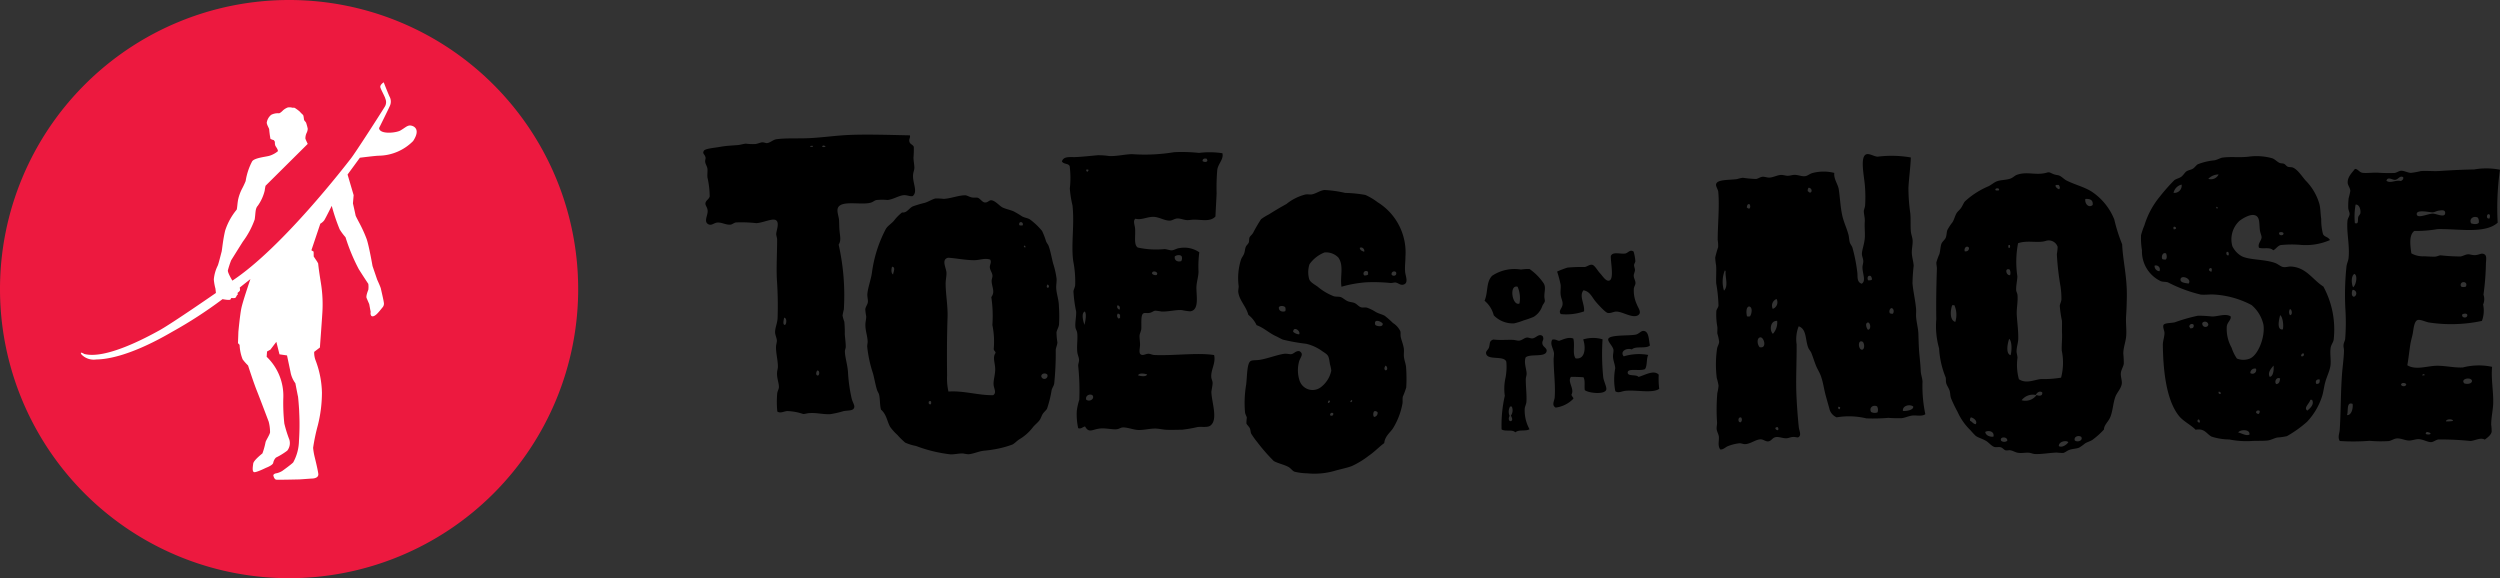 <svg height="37.171" viewBox="0 0 160.72 37.171" width="160.72" xmlns="http://www.w3.org/2000/svg"><rect x="0" y="0" width="160.72" height="37.171" fill="#333333" stroke="none"/><defs><style>.cls-1{fill-rule:evenodd;}.cls-2{fill:#ed193f;}.cls-3{fill:#fff;}</style></defs><title>Toes on the Nose with Coaster</title>
<g data-name="Isolation Mode" id="Isolation_Mode"><path class="cls-1" d="M106.935,55.796c-.237.238-.935.015-1.162.26-.345-.125-.789.13-.523.444a3.33,3.33,0,0,1,1.576-.092c-.132.241-.05.7-.211.913-.342.145-1.078-.075-1.109.201-.031.292.552.116.694.299.381-.098.984-.482,1.299-.144a5.178,5.178,0,0,0,.032.911c-.436.309-1.501.05-2.183.128-.241.026-.427.166-.638.028a3.858,3.858,0,0,1-.009-1.466c.003-.217-.131-.498-.14-.744-.012-.185.05-.341.026-.469-.047-.226-.357-.499-.337-.662.032-.325,1.464-.201,1.822-.315.169-.059.304-.233.442-.225C106.882,54.878,106.85,55.432,106.935,55.796Z" transform="translate(-0.863 -33.59)"></path><path class="cls-1" d="M100.042,55.206c.11.237-.05.269-.023.469.026.22.293.282.276.469-.036.453-1.064.163-1.351.423-.121.341.044.699.062,1.021.007.133-.054.263-.053.389-.004.498.073.995.039,1.465-.015.144-.096.279-.108.418a2.478,2.478,0,0,0,.309,1.324c-.246.151-.683-.002-.912.201-.206-.212-.635-.028-.884-.19a8.521,8.521,0,0,1,.207-2.158,3.203,3.203,0,0,1,.046-1.164,3.712,3.712,0,0,0,.052-1.021c-.131-.44-1.238-.061-1.303-.548-.023-.152.145-.225.191-.387.076-.27.002-.396.273-.5.433.053.803.01,1.246.021.142.001.285.06.415.051.18-.013.325-.176.496-.198.112-.012.242.066.36.054C99.615,55.327,99.807,54.99,100.042,55.206Zm-2.101,4.52a.68.68,0,0,0-.025.607c-.072.079-.099.358.085.331.156-.072.036-.246-.002-.359a.586.586,0,0,0,.053-.579Z" transform="translate(-0.863 -33.59)"></path><path class="cls-1" d="M102.008,55.357c.116.405-.068.973.146,1.273.654.093.654-.763.489-1.219a2.175,2.175,0,0,1,1.246-.008,14.769,14.769,0,0,0,.042,2.431c.027.251.238.65.197.801-.088.34-1.127.231-1.381.037-.044-.246.042-.614-.088-.83-.271-.015-.569-.03-.803-.023-.246.313.245.763.035,1.136.001.114.16.204.113.276a1.937,1.937,0,0,1-1.129.563c-.285-.159-.075-.438-.063-.667.057-.768-.071-1.668-.069-2.488a3.306,3.306,0,0,0,.025-.333c-.036-.31-.283-.592-.113-.882.212-.04.288.055.443.077C101.354,55.416,101.706,55.23,102.008,55.357Z" transform="translate(-0.863 -33.59)"></path><path class="cls-1" d="M105.885,49.765a3.089,3.089,0,0,1,.112.611c-.003.085-.074.159-.081.248-.007.098.059.233.055.334-.004.115-.079.236-.078.359.001.16.111.31.112.469-.003.125-.088.22-.106.361a2.137,2.137,0,0,0,.197,1.023c.078.215.348.529.062.694-.364.199-.983-.246-1.388-.243-.177.001-.352.124-.551.087-.162-.031-.687-.619-.808-.77-.233-.298-.345-.608-.747-.686-.306.368.089.877.034,1.357a3.463,3.463,0,0,1-1.492.174c-.177-.201.069-.358.106-.582.04-.227-.08-.391-.114-.635-.034-.213.015-.442-.004-.664a7.071,7.071,0,0,0-.227-.854,6.274,6.274,0,0,1,.663-.254,10.022,10.022,0,0,1,1.105-.038c.16-.018.323-.182.496-.14.161.035.334.374.504.552.15.157.347.494.556.467.363-.05.115-1.147.127-1.579.111-.317.626-.113.941-.17C105.539,49.845,105.658,49.6,105.885,49.765Z" transform="translate(-0.863 -33.59)"></path><path class="cls-1" d="M96.303,52.925c.24-.573.085-1.193.488-1.608a2.594,2.594,0,0,1,1.849-.398,3.231,3.231,0,0,1,.552-.036,3.536,3.536,0,0,1,.921.937c.135.265.037.458.033.831,0,.109.041.228.03.304-.014.094-.104.179-.161.308a1.3,1.3,0,0,1-.552.695,5.612,5.612,0,0,1-.635.225,4.265,4.265,0,0,1-.631.197,1.711,1.711,0,0,1-1.304-.519A1.781,1.781,0,0,0,96.303,52.925Zm2.124-.9c-.573-.162-.343,1.272.119,1.077A1.841,1.841,0,0,0,98.427,52.025Z" transform="translate(-0.863 -33.59)"></path><path class="cls-1" d="M79.449,43.441c.097.377-.267.667-.328,1.051a13.071,13.071,0,0,0-.044,1.521c-.022.508-.053,1.009-.076,1.494-.322.358-.886.201-1.382.204-.148.001-.298.036-.441.03-.22-.01-.44-.12-.638-.105-.165.01-.321.136-.467.137-.352.012-.696-.244-1.082-.242-.43.008-.734.219-1.133.121-.172.123-.045.395-.024.608.043.494-.098,1.063.174,1.244a5.508,5.508,0,0,0,1.718.099c.149.005.348.088.466.081.168-.012.324-.133.499-.145a1.699,1.699,0,0,1,1.273.271,6.9,6.9,0,0,0-.05,1.244c-.006.307-.106.608-.131.918-.04.531.23,1.547-.403,1.633a3.525,3.525,0,0,1-.53-.079c-.386-.032-.908.115-1.324.09a3.628,3.628,0,0,0-.39-.053c-.116.007-.202.108-.357.139-.206.046-.338-.04-.441.06-.148.137-.08.723-.105.993-.008.088-.106.321-.108.39-.016.161.036.444.029.637-.008.2-.087.476.031.58.145.12.317-.024.499-.03.12-.005.251.074.389.08,1.22.057,2.777-.167,3.843.003.121.517-.216.947-.182,1.411.004.128.078.237.085.362.007.172-.082.542-.079.61.03.693.444,1.789-.07,2.157-.182.128-.524.057-.805.086a9,9,0,0,1-.994.174c-.327.004-.66.016-.995.006-.239-.006-.493-.078-.747-.08-.368-.001-.744.107-1.104.091-.308-.013-.702-.183-.999-.161-.117.009-.218.096-.359.113-.256.034-.677-.072-1.024-.051-.551.037-.757.345-1.024-.128-.161.035-.255.18-.442.111a4.146,4.146,0,0,1-.09-1.104,3.938,3.938,0,0,1,.162-.724,15.143,15.143,0,0,0-.072-2.183c-.002-.131.064-.262.056-.386-.008-.165-.101-.337-.113-.499-.045-.439.044-.882-.008-1.242-.02-.13-.105-.237-.113-.362-.029-.3.061-.653.048-.998a8.388,8.388,0,0,1-.174-1.297c.014-.122.097-.259.11-.387a6.737,6.737,0,0,0-.122-1.548c-.152-1.078.089-2.33-.05-3.594a6.672,6.672,0,0,1-.171-1.082,6.037,6.037,0,0,0-.009-1.438c-.089-.194-.369-.105-.499-.301.099-.36.547-.266.883-.283.479-.022,1.019-.083,1.437-.119a4.83,4.83,0,0,1,.719.052c.5.022.998-.112,1.466-.121a11.605,11.605,0,0,0,2.708-.126,10.4,10.4,0,0,1,1.604.046A5.425,5.425,0,0,1,79.449,43.441Zm-1.273.504c.069.067.313.102.305-.057-.003-.035-.036-.035-.027-.083C78.328,43.748,78.161,43.79,78.176,43.945Zm-7.382.682c.014-.04.041-.07.055-.112a.209.209,0,0,0-.14-.026C70.678,44.57,70.698,44.617,70.794,44.627Zm5.593,5.444c-.044.277.194.38.417.304a.357.357,0,0,0,.025-.306C76.735,49.944,76.496,49.988,76.388,50.072Zm-1.458,1.116a.307.307,0,0,0,.305.079c.008-.021,0-.053.023-.057C75.298,51.037,74.898,50.949,74.929,51.188ZM72.84,53.493c.042-.128.012-.263-.139-.273A.191.191,0,0,0,72.84,53.493Zm-2.261.982c.057-.234.155-.684.025-.86C70.342,53.727,70.522,54.307,70.579,54.475Zm2.211-.4c.004-.032.043-.03.081-.03l-.001-.221a.715.715,0,0,0-.137-.081A.217.217,0,0,0,72.789,54.076Zm1.237,3.645c.144.05.525.118.582-.06C74.457,57.611,74.097,57.54,74.026,57.721Zm-2.895,1.343c-.06-.195-.521-.118-.44.221C70.902,59.439,71.192,59.261,71.131,59.065Z" transform="translate(-0.863 -33.59)"></path><path class="cls-1" d="M59.356,42.291c.048.159-.077.23-.026.417.044.162.237.188.279.326a5.954,5.954,0,0,1-.021.693c.008.245.062.492.058.664-.008.141-.068.27-.082.415-.052.531.326,1.085-.02,1.387-.139.05-.361-.07-.579-.056-.314.023-.694.282-1.051.31a3.521,3.521,0,0,0-.72.004c-.117.032-.227.135-.358.17-.61.167-1.861-.172-2.098.318-.098.192.031.516.06.746.018.193.013.444.03.663.034.438.127.688-.05.968a14.885,14.885,0,0,1,.334,4.172,3.332,3.332,0,0,0-.083.393,2.313,2.313,0,0,0,.113.385,6.65,6.65,0,0,1,.03.803c.017.272.068.567.062.83-.003.081-.055.189-.055.277.009.407.181.906.202,1.383a10.132,10.132,0,0,0,.235,1.656c.045.196.193.419.168.55-.046.25-.368.196-.691.255a6.005,6.005,0,0,1-.883.2c-.541.003-.813-.1-1.301-.073-.176.009-.288.063-.414.057a3.52,3.52,0,0,0-1.028-.188c-.241.024-.424.165-.632.03a6.265,6.265,0,0,1-.007-1.164c.018-.149.1-.268.109-.387.011-.279-.146-.603-.117-.967.006-.114.051-.24.052-.36.001-.43-.134-.888-.12-1.297.006-.137.057-.27.055-.39-.005-.15-.111-.353-.115-.525-.007-.282.147-.583.161-.914a24.241,24.241,0,0,0-.044-2.461c-.046-.801.018-1.765.013-2.601-.001-.115-.062-.244-.057-.36.004-.186.237-.74-.032-.883-.235-.123-.823.177-1.248.199a8.547,8.547,0,0,0-1.327-.045c-.122.03-.227.13-.33.14-.286.034-.569-.16-.857-.132-.21.024-.356.205-.552.116-.34-.158-.053-.561-.062-.859-.008-.25-.159-.342-.143-.498.02-.189.229-.25.274-.443a5.678,5.678,0,0,0-.144-1.216c-.021-.207.021-.412-.004-.58-.023-.136-.123-.28-.142-.415-.015-.104.036-.21.026-.275-.048-.244-.227-.249-.113-.442.089-.153.671-.186,1.049-.257.455-.08.749-.079,1.16-.116.142-.013.377-.086.497-.088a3.34,3.34,0,0,0,.609.024c.152-.019.351-.11.444-.111.12-.001.23.061.305.052.207-.023.39-.224.605-.25.625-.087,1.391-.033,2.129-.071.704-.034,1.41-.127,2.073-.176C56.219,42.198,58.083,42.267,59.356,42.291Zm-5.638.725c.05.05.197.035.22-.029C53.851,42.953,53.744,42.907,53.718,43.016Zm-.775.005c.087.004.17.053.193-.054C53.059,42.97,52.948,42.944,52.943,43.02Zm-1.617,11.462c.115-.077.134-.461-.057-.469C51.257,54.174,51.151,54.45,51.326,54.483Zm2.122,3.252c.114-.042.116-.319-.031-.329C53.336,57.457,53.27,57.733,53.448,57.734Z" transform="translate(-0.863 -33.59)"></path><path class="cls-1" d="M87.103,52.024c-.1-.678.17-1.359-.203-1.88a1.107,1.107,0,0,0-.885-.325,2.142,2.142,0,0,0-.965.754,1.644,1.644,0,0,0-.021.963c.059.175.266.299.527.47a3.633,3.633,0,0,0,1.054.629c.15.043.32.014.443.053.13.04.291.203.473.274.139.053.295.056.415.106.16.074.271.23.418.277.117.035.263-.008.385.024a2.651,2.651,0,0,1,.556.273c.194.113.419.156.581.247a5.653,5.653,0,0,1,.53.465,1.306,1.306,0,0,1,.475.523c.035.117-.001.242.031.387.032.172.165.487.197.746.019.161-.012.334.003.497.021.245.131.489.142.717a9.757,9.757,0,0,1,.008,1.274,4.825,4.825,0,0,1-.217.585c-.036.153-.002.297-.024.444a4.595,4.595,0,0,1-.599,1.58c-.178.287-.526.505-.574.969-.32.229-.607.549-.992.81a5.636,5.636,0,0,1-1.102.671c-.278.103-.663.184-1.023.282a4.736,4.736,0,0,1-1.85.179,3.625,3.625,0,0,1-.805-.105c-.134-.052-.232-.219-.388-.305-.305-.161-.647-.217-.941-.379a11.455,11.455,0,0,1-1.06-1.213,5.31,5.31,0,0,1-.393-.549c-.041-.093-.036-.224-.083-.335-.06-.13-.2-.235-.224-.329a3.184,3.184,0,0,1,.027-.36c-.014-.096-.094-.201-.115-.334a7.036,7.036,0,0,1,.073-1.798c.065-.547.047-1.317.266-1.495.109-.086.302-.055.552-.086.466-.055,1.215-.347,1.634-.395.164-.021.345.036.441.024.193-.027.277-.221.523-.197.335.182.048.407-.021.692a2.138,2.138,0,0,0,.033,1.189.88.88,0,0,0,1.415.406,1.792,1.792,0,0,0,.629-1.029,2.222,2.222,0,0,0-.085-.414c-.09-.537-.06-.559-.474-.825a2.883,2.883,0,0,0-1.055-.49,12.345,12.345,0,0,1-1.496-.267c-.142-.056-.304-.158-.445-.221-.452-.205-.766-.533-1.248-.71a1.783,1.783,0,0,0-.53-.662c-.141-.547-.581-.93-.647-1.462-.013-.128.032-.269.025-.384A3.948,3.948,0,0,1,80.65,50.265c.046-.122.144-.24.191-.361.058-.149.057-.317.111-.442.039-.101.152-.178.191-.281.038-.107.009-.232.051-.33.038-.081.145-.162.222-.278a9.884,9.884,0,0,1,.517-.889,3.384,3.384,0,0,1,.496-.307c.371-.232.706-.436,1.132-.668a3.169,3.169,0,0,1,1.241-.619c.15-.018.282.016.388-.002.278-.046.528-.255.825-.283a7.511,7.511,0,0,1,1.331.188,7.885,7.885,0,0,1,1.299.131,3.989,3.989,0,0,1,.778.464,3.798,3.798,0,0,1,1.793,3.502c.002.307-.049.637-.021.968.024.291.254.749-.129.834-.199.039-.311-.112-.477-.138-.094-.016-.207.037-.333.029a10.806,10.806,0,0,0-1.548-.045A7.755,7.755,0,0,0,87.103,52.024ZM88.28,49.527c.017.161.153.198.279.249C88.626,49.643,88.446,49.422,88.28,49.527Zm.288,1.769a.351.351,0,0,0,.247-.057l-.001-.166A.166.166,0,1,0,88.569,51.296Zm1.765-.037c.105.113.354.058.28-.167A.166.166,0,0,0,90.333,51.258ZM83.077,53.35c-.018.233.214.32.415.244a.404.404,0,0,0-.002-.246C83.422,53.248,83.135,53.219,83.077,53.35Zm6.199,1.122c.069.094.529.174.474-.087C89.625,54.231,89.158,54.067,89.276,54.472Zm-5.279.447a.611.611,0,0,0,.388.165C84.498,54.863,84.015,54.531,83.997,54.919ZM89.933,57.4c.179-.001.114-.284-.002-.302C89.871,57.198,89.818,57.328,89.933,57.4Zm-2.258,2.035c.101.042.157-.104.084-.139C87.727,59.341,87.672,59.354,87.674,59.435Zm-1.436.064c.102-.004.197-.145.052-.168C86.267,59.381,86.216,59.403,86.238,59.499Zm2.965.533c-.066.07-.087.299.002.362a.256.256,0,0,0,.217-.306C89.342,60.031,89.321,60.002,89.203,60.032Zm-2.82.266c.096.046.217.014.19-.137A.12.12,0,0,0,86.383,60.298Z" transform="translate(-0.863 -33.59)"></path><path class="cls-1" d="M57.5,59.924c-.081-.308-.053-.639-.116-.942-.027-.123-.108-.219-.141-.33-.105-.338-.164-.706-.255-1.05a8.02,8.02,0,0,1-.372-1.71c-.009-.132.036-.253.025-.388-.021-.355-.152-.678-.144-1.052.001-.169.057-.341.052-.526a3.721,3.721,0,0,1-.058-.445c.013-.168.147-.309.165-.466.017-.162-.042-.333-.033-.5.027-.422.224-.913.294-1.385a8.34,8.34,0,0,1,.898-2.826c.126-.208.361-.336.522-.53a2.916,2.916,0,0,1,.52-.527c.302.052.445-.277.69-.389a7.135,7.135,0,0,1,.776-.23c.249-.078.494-.244.688-.28a4.43,4.43,0,0,1,.523.027c.456-.024.929-.222,1.357-.23.138-.004.225.083.441.136.144.032.306-.003.39.022.152.051.291.288.445.302.194.023.268-.14.413-.141.233.003.517.333.695.441.18.106.502.166.746.269a6.227,6.227,0,0,1,.557.331c.18.091.378.109.498.192a4.355,4.355,0,0,1,.78.74,4.626,4.626,0,0,1,.255.663c.042.11.133.209.168.304.116.325.185.715.282,1.105a5.556,5.556,0,0,1,.227.994c.015.212-.037.429-.022.636.023.352.165.727.172,1.13a9.303,9.303,0,0,1,.007,1.194c-.027.186-.139.34-.162.498a4.537,4.537,0,0,0,.057.633c0,.165-.095.33-.106.502a18.883,18.883,0,0,1-.099,2.159c-.026.141-.125.262-.165.415a7.286,7.286,0,0,1-.294,1.191c-.053.106-.186.202-.272.331-.079.116-.116.276-.195.39-.1.154-.3.299-.441.473a3.017,3.017,0,0,1-.878.78c-.166.111-.317.274-.44.333a6.316,6.316,0,0,1-.884.256,7.868,7.868,0,0,1-.968.143c-.38.053-.682.214-.996.226a3.041,3.041,0,0,1-.331-.052c-.255-.008-.541.067-.805.059a9.198,9.198,0,0,1-2.213-.539,3.2,3.2,0,0,1-.694-.214,4.689,4.689,0,0,1-.503-.495,3.345,3.345,0,0,1-.471-.524C57.889,60.673,57.86,60.233,57.5,59.924Zm8.89-11.865c.038.041.139.021.22.023C66.692,47.819,66.325,47.787,66.391,48.058Zm.285,1.407c.037.006.051.038.11.027.007-.073-.011-.121-.084-.108A.12.12,0,0,1,66.675,49.465Zm-3.176.851c-.578,0-1.158-.126-1.661-.156a.076.076,0,0,0-.028,0c-.443.107-.126.635-.102.939.016.229-.056.486-.052.749.006.673.148,1.423.123,2.154-.045,1.279-.043,2.609-.03,3.737a3.751,3.751,0,0,0,.088,1.022c.988-.068,1.937.253,2.878.233.235-.16.044-.422.025-.667-.025-.267.097-.628.103-.967.005-.439-.19-.783.023-1.08-.006-.125-.127-.136-.116-.277a5.312,5.312,0,0,0-.089-1.519,8.152,8.152,0,0,0-.069-1.798c.265-.336.029-.652.021-1.028-.002-.124.063-.239.054-.357-.017-.187-.159-.342-.17-.524-.01-.177.131-.329.022-.498C64.187,50.161,63.854,50.315,63.499,50.317Zm-5.221.916c.018-.164.181-.466-.06-.497C58.161,50.832,58.136,51.171,58.278,51.233Zm9.962.853c.105-.027.051-.218-.056-.195C68.165,51.957,68.116,52.098,68.24,52.086Zm-.435,5.7a.203.203,0,1,0,.388-.114C68.04,57.522,67.795,57.621,67.805,57.786Zm-7.097,1.79a.248.248,0,0,0-.001-.199l-.109.001C60.537,59.45,60.554,59.624,60.707,59.576Z" transform="translate(-0.863 -33.59)"></path><path class="cls-1" d="M137.293,49.298c.045,1.069.329,2.092.299,3.429-.007.398-.02.804-.048,1.219-.025.414.041.837.008,1.242-.032.393-.188.753-.186,1.136a6.176,6.176,0,0,1,.032.634c-.02.204-.17.396-.189.611-.024.227.085.479.06.688-.041.314-.307.561-.411.837-.152.411-.162.897-.323,1.298-.128.318-.403.503-.413.81a4.991,4.991,0,0,1-.743.667c-.125.085-.315.134-.467.224a3.277,3.277,0,0,1-.386.275c-.179.075-.437.071-.634.147-.136.046-.277.175-.39.194a3.051,3.051,0,0,1-.414-.025c-.442.013-1,.117-1.409.094-.133-.009-.26-.075-.388-.083-.245-.015-.452.042-.69.004-.191-.028-.318-.133-.5-.161-.1-.017-.21.025-.305.002-.099-.026-.186-.16-.304-.193-.137-.04-.292.013-.415-.022-.189-.064-.351-.279-.528-.387-.24-.143-.496-.203-.669-.325a4.739,4.739,0,0,1-.334-.357,3.813,3.813,0,0,1-.834-1.186,8.856,8.856,0,0,1-.424-.884c-.052-.16-.043-.319-.084-.465-.057-.189-.182-.338-.223-.501-.033-.113-.008-.239-.032-.358a5.802,5.802,0,0,1-.426-1.877,5.235,5.235,0,0,1-.179-1.881c-.019-1.138.005-2.243.038-3.238.003-.133-.041-.281-.032-.413a3.591,3.591,0,0,1,.193-.528c.062-.214.062-.487.132-.666.059-.148.216-.246.275-.386.066-.162.05-.353.108-.5a3.42,3.42,0,0,1,.33-.5c.108-.176.147-.376.246-.554.06-.118.209-.229.301-.361.107-.155.169-.332.247-.419a5.242,5.242,0,0,1,1.515-.974c.186-.092.348-.239.523-.313.263-.102.575-.08.856-.17.192-.059.3-.198.44-.249.672-.249,1.248.066,1.965-.153.152-.043.214.037.414.111.13.048.257.053.334.079.186.073.318.24.5.331.543.272,1.113.398,1.608.71a3.873,3.873,0,0,1,1.449,1.787A10.628,10.628,0,0,0,137.293,49.298Zm-4.281-3.791c-.032.079.11.221.223.248.098-.072.034-.214-.03-.277C133.129,45.479,133.047,45.468,133.012,45.507Zm-3.871.298c.038.044.143.029.221.031a.121.121,0,0,1,.028-.085C129.334,45.674,129.126,45.671,129.141,45.805Zm6.256.961c.038-.323-.169-.404-.472-.387C134.877,46.711,135.162,46.982,135.397,46.766Zm-1.988,9.361c-.015-.365.035-.732.019-1.079-.013-.288.005-.558-.005-.831a7.447,7.447,0,0,1-.141-.963c.012-.139.097-.257.107-.421a5.614,5.614,0,0,0-.059-.827,17.323,17.323,0,0,1-.236-2.074,3.772,3.772,0,0,0,.051-.471.603.603,0,0,0-.774-.38c-.503.153-1.181-.064-1.77.145a6.269,6.269,0,0,0-.045,2.131c-.009.292-.092.593-.077.888.006.101.077.203.084.302.043.425-.071.877-.045,1.298.032.531.108,1.034.094,1.55-.011.255-.108.515-.108.776.001.133.053.268.06.414a3.447,3.447,0,0,0,.09,1.384c.468.31.961.042,1.41-.009a7.196,7.196,0,0,0,1.301-.091A3.763,3.763,0,0,0,133.409,56.128Zm-3.415-6.588c.12-.018.098-.097.081-.197l-.082.001C129.95,49.434,129.983,49.442,129.994,49.539Zm-2.822.209c.19.02.267-.07.277-.221C127.331,49.344,127.105,49.504,127.172,49.749Zm2.886,1.17c-.343-.138-.227.404.029.359A.449.449,0,0,0,130.058,50.919Zm-3.692,2.292c-.118.328-.177.957.199,1.076a1.524,1.524,0,0,0-.061-1.077Zm3.753,3.215c.086-.27.098-.885-.089-1.054C129.953,55.564,129.769,56.314,130.118,56.426Zm1.62,2.557a.904.904,0,0,0-.909.339.888.888,0,0,0,.965-.34c.136.077.403.083.358-.168C131.97,58.689,131.806,58.846,131.738,58.983Zm-4.221,1.662c.136.059.191.194.358.219.134-.189-.11-.403-.305-.442A.24.24,0,0,0,127.517,60.645Zm.972.713c.03.236.315.335.528.303C129.096,61.316,128.697,61.235,128.489,61.358Zm5.756.545c.163.148.552.012.416-.224C134.515,61.561,134.173,61.634,134.245,61.903Zm-4.729.029a.321.321,0,0,0,.387-.002C129.955,61.64,129.366,61.642,129.516,61.932Zm3.707.34c.207.115.507-.092.61-.255C133.68,61.869,133.2,61.984,133.223,62.272Z" transform="translate(-0.863 -33.59)"></path><path class="cls-1" d="M152.257,44.449c.194-.001.273.212.474.247.219.04.62-.014.966-.006a10.209,10.209,0,0,0,1.107.02c.146-.019.281-.135.413-.142.205-.01.423.125.636.136a5.066,5.066,0,0,0,.638-.115c.39-.031.802.021,1.217-.007.725-.048,1.468-.087,2.211-.098a4.539,4.539,0,0,1,1.662.018,17.496,17.496,0,0,0-.148,3.405c-.823.736-2.525.379-3.869.413a8.011,8.011,0,0,1-1.491.117c-.357.274-.26.924-.189,1.44a1.498,1.498,0,0,0,.805.189c.221.007.486.03.719.023.123-.004.242-.081.362-.084a12.08,12.08,0,0,0,1.272.074c.161-.025.319-.128.466-.139.143-.013.273.061.472.051.231-.008.39-.129.525-.084.237.067.195.276.173.608a16.49,16.49,0,0,1-.157,2.019.867.867,0,0,1-.023.633,1.885,1.885,0,0,1-.077,1.054,9.475,9.475,0,0,1-3.403.101c-.205-.032-.54-.206-.72-.161-.247.066-.274.622-.327.889-.042.21-.121.46-.159.72-.079.52-.102.825-.187,1.3.475.299,1.123.099,1.689.045.603-.058,1.247.129,1.879.098a4.084,4.084,0,0,1,1.882-.04c-.075.785.093,1.568.071,2.351-.01.403-.137.944-.128,1.384a2.739,2.739,0,0,1,.028.447c-.054.222-.282.376-.442.498-.275-.157-.601.057-.91.088a18.961,18.961,0,0,0-2.075-.099c-.158.026-.308.16-.444.169-.231.022-.517-.179-.83-.19-.194-.001-.42.092-.61.092-.265-.01-.508-.15-.776-.137-.189.01-.331.133-.521.169a8.2,8.2,0,0,1-1.246-.016,13.031,13.031,0,0,1-1.908.012c-.151-.242-.021-.479-.004-.722.073-1.126.057-2.321.144-3.542.037-.508.117-1.03.13-1.55,0-.11-.042-.243-.03-.358.008-.138.087-.256.106-.387a13.499,13.499,0,0,0,.018-1.832,17.5,17.5,0,0,1,.067-2.847c.029-.185.116-.348.133-.527.083-.832-.142-1.644-.069-2.403.012-.145.128-.278.135-.417.004-.121-.079-.261-.086-.386a4.346,4.346,0,0,1,.025-.639,4.496,4.496,0,0,0,.108-.467c-.009-.205-.162-.344-.17-.531C151.778,44.96,152.071,44.696,152.257,44.449Zm2.579.703c-.175.014-.47-.237-.554.059.262.197.573-.073.94.018.063-.061.169-.086.139-.246C155.143,44.849,155.042,45.136,154.836,45.152ZM152.47,47.546c.029-.102.124-.163.138-.25.029-.214-.052-.514-.252-.552l-.055,0a4.253,4.253,0,0,0-.048,1.19C152.527,48.026,152.423,47.721,152.47,47.546Zm4.786-.305c-.165.011-1.051-.213-1.026.118.029.319.743-.048,1.054-.035.221.006.794.303.775-.061-.011-.211-.265-.149-.389-.135C157.516,47.143,157.392,47.233,157.256,47.24Zm3.653.393c.021-.063.054-.193-.002-.251C160.736,47.254,160.647,47.7,160.909,47.633Zm-1.188.311c.15.057.395.086.496-.031a.474.474,0,0,0-.058-.332C159.92,47.446,159.575,47.625,159.721,47.944Zm-7.582,4.114c.194-.144.312-.773.079-.86C152.004,51.331,152.024,51.829,152.139,52.058Zm6.917-.099c.02.003.032.021.027.056a.428.428,0,0,0,.306-.002C159.56,51.678,159.011,51.607,159.056,51.959Zm-6.86.708a.23.23,0,0,0-.084-.445C152.04,52.338,152.015,52.656,152.196,52.667Zm6.955,1.148c-.047.241.354.247.331.022C159.457,53.709,159.214,53.748,159.15,53.815Zm-2.552,3.914c.091.016.085-.053.14-.001C156.765,57.618,156.572,57.62,156.598,57.728Zm2.688.508c.181.063.492.034.497-.166C159.72,57.799,159.011,57.933,159.286,58.236Zm-4.067.08c.047.138.324.143.335-.03C155.477,58.188,155.256,58.171,155.219,58.317Zm-3.472,1.957c.274.033.407-.427.358-.721C151.688,59.4,151.85,60.034,151.746,60.274Zm6.365.405a2.276,2.276,0,0,0,.446-.028C158.568,60.507,158.109,60.51,158.112,60.678Zm-1.297.812c.057.031.293.06.305-.034-.047-.066-.159-.077-.249-.105C156.861,61.404,156.793,61.398,156.815,61.491Z" transform="translate(-0.863 -33.59)"></path><path class="cls-1" d="M123.706,43.713c-.021.627-.115,1.264-.153,1.935a11.397,11.397,0,0,0,.12,1.659c.036.388.003.795.035,1.159.018.207.111.406.116.608.006.281-.072.558-.051.833.019.26.103.51.116.77a11.273,11.273,0,0,0-.075,1.136c.045.521.182,1.075.229,1.631.015.174-.009.347.003.526.029.366.135.736.146,1.076.015.443.021.866.062,1.3.035.381.072.681.09,1.105.011.227.101.44.114.666a8.674,8.674,0,0,0,.181,2.101c-.214.159-.573.059-.83.086-.247.03-.467.145-.69.169a7.737,7.737,0,0,1-.858-.02,11.354,11.354,0,0,1-1.411.034,4.797,4.797,0,0,0-1.911-.067.8.8,0,0,1-.474-.58c-.074-.258-.152-.536-.225-.801-.126-.459-.164-.851-.314-1.269-.084-.24-.238-.463-.334-.718-.101-.257-.185-.534-.282-.774-.049-.118-.15-.214-.195-.329-.208-.516-.09-1.198-.618-1.382a2.238,2.238,0,0,0-.132,1.162c.007,1.192-.062,2.307-.006,3.404.033.673.083,1.334.147,1.936.023.191.153.439.034.579-.102.125-.175.021-.415.034-.134.003-.288.081-.414.084-.237.007-.472-.105-.665-.077-.265.035-.285.263-.523.278-.155.011-.306-.137-.473-.132-.319.004-.633.291-.992.308-.12.006-.248-.059-.361-.057a2.893,2.893,0,0,0-.717.173c-.186.064-.318.247-.524.226-.18-.245-.07-.545-.089-.805-.011-.162-.122-.324-.143-.497-.015-.144.033-.301.025-.441a12.372,12.372,0,0,1,.017-1.881,3.42,3.42,0,0,0,.08-.472,3.452,3.452,0,0,0-.115-.494,7.091,7.091,0,0,1,.017-1.883c.022-.15.126-.289.135-.446a2.625,2.625,0,0,0-.113-.522c-.014-.135.013-.291-.003-.446a4.255,4.255,0,0,1-.063-1.022c.019-.111.123-.219.137-.334a9.383,9.383,0,0,0-.147-1.435c-.018-.406.021-.826-.007-1.164a3.416,3.416,0,0,1-.056-.498,6.488,6.488,0,0,1,.188-.666,2.272,2.272,0,0,0-.029-.467c.001-.977.125-2.196.035-3.103-.011-.122-.162-.345-.14-.466.057-.33.808-.266,1.353-.34a2.759,2.759,0,0,1,.361-.085,7.233,7.233,0,0,0,.857.078c.134-.02.273-.129.413-.142.142-.013.297.059.443.054.252-.012.504-.162.747-.172.132-.005.28.047.413.054.166.006.319-.063.471-.059.264.006.468.123.693.08.151-.029.259-.142.441-.196a2.821,2.821,0,0,1,1.41-.009c-.05.381.235.726.285,1.049.088.583.105,1.152.232,1.714.091.401.286.802.394,1.214.044.169.04.344.086.495.037.122.128.212.168.333a10.247,10.247,0,0,1,.314,1.6c.036.245-.054.606.28.719.298-.166.054-.638.051-1.052-.001-.119.054-.263.053-.388-.001-.176-.087-.323-.088-.468-.002-.275.172-.662.19-1.11.01-.321-.029-.645-.006-.966.016-.259-.064-.485-.062-.69.003-.061.072-.252.082-.336a8.644,8.644,0,0,0-.007-1.215c-.03-.607-.372-2.02.124-2.105.202-.035.477.156.693.162A7.195,7.195,0,0,1,123.706,43.713Zm-6.627,2.166c.068.029.074.114.195.083.126-.11.014-.304-.141-.303A.303.303,0,0,0,117.079,45.879Zm-3.919,1.05c.071.043.103.099.191.053a.237.237,0,0,0-.027-.274C113.187,46.704,113.18,46.822,113.16,46.929Zm-1.464,5.348c.299-.308.065-.861.103-1.246-.003-.028-.03-.043-.052-.053A1.945,1.945,0,0,0,111.696,52.277ZM120.96,51.61c.112.009.204.001.249-.055a.368.368,0,0,0-.083-.223C120.915,51.26,120.896,51.499,120.96,51.61Zm-6.13,1.836a.447.447,0,0,0,.245-.635A.461.461,0,0,0,114.83,53.446Zm-1.657.48a.382.382,0,0,0,.194-.001c.109-.143.193-.588-.058-.634C113.1,53.329,113.123,53.725,113.174,53.927Zm9.183-.197a.411.411,0,0,0,.194.031c.095-.107.068-.371-.112-.361A.262.262,0,0,0,122.356,53.729ZM114.84,55.051a1.079,1.079,0,0,0,.273-.833C114.654,54.196,114.612,54.845,114.84,55.051Zm5.997-.645a.513.513,0,0,0,.113.386C121.236,54.767,121.052,54.089,120.838,54.407Zm-6.799.87c-.231.018-.234.422-.05.636C114.482,56.016,114.27,55.266,114.038,55.277Zm6.561.791c.157-.076.117-.382.027-.496C120.258,55.358,120.319,56.13,120.599,56.068Zm2.599,3.941c.22.021.696-.055.663-.283C123.648,59.554,123.153,59.661,123.198,60.008Zm-2.049.066a.494.494,0,0,0,.416.026.461.461,0,0,0-.029-.386C121.275,59.589,121.006,59.802,121.15,60.074Zm-2.02-.178a.193.193,0,0,0,.028-.141.109.109,0,0,1-.083-.025A.09.09,0,0,0,119.13,59.896Zm-6.358.84a.226.226,0,0,0,.029-.303C112.575,60.359,112.57,60.779,112.772,60.736Zm2.244.346c-.054.069.042.162.141.164.066-.057.036-.113-.001-.193A.176.176,0,0,0,115.016,61.081Z" transform="translate(-0.863 -33.59)"></path><path class="cls-1" d="M150.654,49.022a3.882,3.882,0,0,1-1.824.316,6.871,6.871,0,0,0-1.354.008c-.202.059-.303.259-.47.335-.23-.229-.615-.071-.914-.161-.107-.252.15-.454.164-.664.007-.113-.089-.293-.113-.495-.048-.45.01-.852-.339-.939-.306-.08-.786.227-.965.362a1.619,1.619,0,0,0-.46,1.639,1.506,1.506,0,0,0,.586.632c.498.257,1.439.192,2.131.431.22.072.382.246.555.272.167.025.347-.042.497-.033.988.057,1.38.843,2.081,1.288a5.788,5.788,0,0,1,.66,3.425c-.022.149-.166.325-.192.5-.062.392.039.807-.018,1.19-.058.344-.231.674-.328,1.024-.091.332-.116.645-.215.943a4.319,4.319,0,0,1-.959,1.612,7.55,7.55,0,0,1-1.293.922,3.912,3.912,0,0,1-.607.087c-.213.039-.413.168-.638.193-.32.037-.71.008-1.078.036a5.667,5.667,0,0,1-1.385-.103,3.777,3.777,0,0,1-1.134-.183c-.333-.175-.439-.551-1.026-.44-.294-.312-.802-.543-1.086-.908-.812-1.034-1.001-2.942-1.022-4.529-.005-.267.11-.54.106-.801-.005-.126-.127-.379-.062-.499.078-.137.463-.113.722-.17a11.226,11.226,0,0,1,1.49-.426,8.591,8.591,0,0,1,.911.051c.377.003.863-.214,1.192-.007.052.22-.207.352-.248.638a2.467,2.467,0,0,0,.312,1.381,2.59,2.59,0,0,0,.339.692,1.113,1.113,0,0,0,.775.021c.58-.167,1.064-1.444.926-2.22a2.32,2.32,0,0,0-.757-1.24,5.893,5.893,0,0,0-2.437-.678c-.263-.015-.54.031-.831.005a9.208,9.208,0,0,1-2.106-.785c-.153-.052-.309-.019-.47-.08a2.115,2.115,0,0,1-1.204-1.986,4.674,4.674,0,0,1-.06-.97,4.956,4.956,0,0,1,.218-.636,5.337,5.337,0,0,1,.982-1.833,11.929,11.929,0,0,1,.935-1.06c.115-.094.301-.12.445-.221.148-.105.239-.295.357-.363.136-.08.29-.087.409-.17.106-.067.187-.203.304-.275a4.034,4.034,0,0,1,1.08-.255c.201-.043.366-.15.493-.17.53-.079,1.147.009,1.716-.066a3.74,3.74,0,0,1,1.493.105c.167.054.301.22.475.299.081.037.2.022.278.054.101.043.16.157.247.19.1.041.236.013.334.056.305.131.56.539.806.824a3.535,3.535,0,0,1,.894,1.516c.075.283.068.633.118.968a3.567,3.567,0,0,0,.114.966C150.305,48.843,150.504,48.785,150.654,49.022Zm-7.825-3.937a.541.541,0,0,0,.664-.28A.944.944,0,0,0,142.829,45.086Zm-2.233.902a.469.469,0,0,0,.52-.53A.69.69,0,0,0,140.596,45.988ZM143.42,46.99c.054-.048-.006-.083-.053-.107C143.322,46.923,143.335,47.008,143.42,46.99ZM140.61,48.338c.396-.043-.138-.369,0,0Zm6.778.205c-.069.207.286.225.277.057C147.655,48.499,147.458,48.493,147.388,48.543Zm-3.259,1.463a.221.221,0,0,0-.028-.223l-.081.001C143.958,49.865,143.996,50.035,144.129,50.006Zm-4.255.243a.53.53,0,0,0,.222.026c.094-.106.067-.241.024-.387C139.902,49.777,139.792,50.07,139.874,50.25Zm-.497.418a.332.332,0,0,0,.311.359A.255.255,0,0,0,139.378,50.668Zm3.653.395c.152-.47-.418-.122,0,0Zm-1.988.51c.001.191.299.212.524.247C141.805,51.496,141.036,51.219,141.043,51.573Zm7.039,2.278c.18.002.135-.378-.002-.388A.359.359,0,0,0,148.082,53.85Zm-.463.918c.075-.234-.009-.84-.171-.914C147.422,53.973,147.168,54.828,147.619,54.768Zm-4.788-.33a.217.217,0,0,0-.387-.081C142.42,54.686,142.835,54.67,142.832,54.438Zm-1.217.173c.037.007.03.061.056.084.168.016.244-.055.219-.224A.159.159,0,0,0,141.615,54.611Zm7.175,1.864a.117.117,0,0,0,.165-.164C148.836,56.299,148.813,56.386,148.79,56.475ZM146.78,57.817c.266-.03.27-.59.243-.723C146.89,57.259,146.62,57.538,146.78,57.817Zm-1.246-.243a.239.239,0,0,0,.361-.28A.283.283,0,0,0,145.533,57.574Zm1.664.708c.191-.013.23-.174.248-.358C147.219,57.793,147.05,58.133,147.197,58.282Zm2.572-.016c.193.025.241-.089.22-.278C149.778,57.947,149.695,58.11,149.77,58.266Zm-6.136.644c.005-.094-.04-.141-.142-.136C143.474,58.887,143.522,58.934,143.634,58.91Zm5.754.384c-.034.22-.46.516-.19.693.167-.142.471-.399.301-.694Zm-3.476.851c.056.014.077.067.162.053a.203.203,0,0,0,.055-.192C146.034,59.941,145.867,59.99,145.912,60.145ZM142.29,60.75c-.001-.105-.015-.192-.113-.195C142.104,60.631,142.12,60.772,142.29,60.75Zm2.463.646c.23.046.518.241.724.132C145.534,61.167,144.86,61.189,144.754,61.396Z" transform="translate(-0.863 -33.59)"></path><path class="cls-2" d="M.863,52.175A18.585,18.585,0,1,1,19.449,70.76,18.585,18.585,0,0,1,.863,52.175Z" transform="translate(-0.863 -33.59)"></path><path class="cls-3" d="M19.662,40.516a.658.658,0,0,0-.299-.017.984.984,0,0,0-.312.191c-.048.056-.191.182-.253.182a.933.933,0,0,0-.502.101.802.802,0,0,0-.285.508c.019.171.158.36.158.428a5.728,5.728,0,0,0,.082.609,1.02,1.02,0,0,0,.221.084l.064.11a.56.56,0,0,0,.035.259c.05.082.188.266.149.347a1.575,1.575,0,0,1-.491.272c-.184.078-1.006.132-1.158.376a4.047,4.047,0,0,0-.416,1.266s-.091.227-.216.463a2.869,2.869,0,0,0-.254.667c-.059.233-.074.673-.111.712a4.061,4.061,0,0,0-.735,1.337c-.152.625-.194,1.24-.233,1.377-.039.132-.191.767-.248.884a2.46,2.46,0,0,0-.249.884,3.272,3.272,0,0,0,.105.593l.03.275s-2.821,1.956-3.644,2.41-3.448,1.872-4.818,1.512c0,0-.338-.207-.177.037a1.095,1.095,0,0,0,.941.317c.417-.009,1.936-.058,4.89-1.781a28.247,28.247,0,0,0,3.235-2.098s.471.097.511.017c.036-.078.062-.091.062-.091s.225.028.261-.02a.781.781,0,0,0,.093-.162s.065-.026.051-.067a.18.18,0,0,1-.008-.087s.152-.098.152-.178a.875.875,0,0,0-.017-.159l.686-.543s-.499,1.447-.586,1.891c-.09.441-.188,1.499-.188,1.499l-.026.729.104.11a2.815,2.815,0,0,0,.196.933,3.552,3.552,0,0,0,.349.395s.351,1.095.575,1.649c.222.56.751,1.963.751,1.963a2.673,2.673,0,0,1,.087.692c-.039.178-.26.502-.288.621a4.857,4.857,0,0,1-.201.723c-.047.043-.558.439-.593.654-.028.214-.076.491.043.55.119.054.777-.275.777-.275s.42-.152.465-.314a.64.64,0,0,1,.178-.344,4.398,4.398,0,0,0,.726-.447.785.785,0,0,0,.135-.703,8.259,8.259,0,0,1-.324-1.039,12.367,12.367,0,0,1-.067-1.61,3.475,3.475,0,0,0-1.069-2.681l.025-.34.215-.119.382-.502.202.803.485.071.223,1.06a1.702,1.702,0,0,0,.314.729s.152.798.166.839c.014.038.08.835.08,1.019a15.795,15.795,0,0,1-.015,1.85,3.002,3.002,0,0,1-.37,1.38c-.13.138-.712.554-.712.554a1.332,1.332,0,0,1-.331.138c-.145.017-.259.082-.229.172.022.086.076.229.18.246s1.478-.017,1.5-.017.751-.054.781-.054c.033,0,.474,0,.422-.321-.043-.317-.236-1.084-.236-1.084a3.994,3.994,0,0,1-.095-.573,12.162,12.162,0,0,1,.307-1.461,8.695,8.695,0,0,0,.26-2.082,6.203,6.203,0,0,0-.402-2.062,1.391,1.391,0,0,1-.096-.563l.367-.279s.132-1.778.152-2.147a8.552,8.552,0,0,0-.086-1.988c-.163-1.008-.177-1.266-.177-1.266l-.064-.117-.223-.333-.006-.314-.143-.087.574-1.71a.784.784,0,0,0,.254-.22c.095-.15.48-.926.48-.926a12.223,12.223,0,0,0,.509,1.512,3.467,3.467,0,0,0,.376.506,12.094,12.094,0,0,0,.855,2.057c.389.614.612.943.612.943a1.523,1.523,0,0,1,0,.378c-.035.085-.159.405-.114.522.052.125.171.398.171.398l.095.511a.302.302,0,0,0,.032.236c.073.087.226.033.391-.136.17-.175.319-.382.347-.407a.367.367,0,0,0,.074-.308c-.026-.201-.168-.781-.189-.89-.025-.114-.239-.58-.239-.58l-.298-.874s-.223-1.285-.376-1.729a8.671,8.671,0,0,0-.485-1.065s-.217-.405-.227-.454c-.005-.045-.171-.777-.171-.777l.045-.53-.39-1.325.791-1.081s1.036-.13,1.22-.13a3.161,3.161,0,0,0,2.203-.943c.534-.81-.009-1-.201-1s-.337.165-.637.333c-.302.152-1.318.25-1.351-.168,0,0,.617-1.24.69-1.416a.662.662,0,0,0-.025-.622c-.138-.314-.367-.903-.367-.903s-.265.165-.214.331c.045.158.311.632.318.722a.545.545,0,0,1-.043.528c-.171.288-1.882,2.954-2.175,3.323-.297.379-4.419,5.742-7.615,7.847,0,0-.321-.524-.288-.667a6.614,6.614,0,0,1,.209-.64c.015-.024.74-1.186.767-1.221a5.354,5.354,0,0,0,.747-1.406c.065-.428.025-.693.201-.883a2.857,2.857,0,0,0,.441-.963,2.931,2.931,0,0,1,.056-.32l2.711-2.691s-.126-.26-.15-.34a.833.833,0,0,1,.081-.37.634.634,0,0,0,.069-.268,3.313,3.313,0,0,0-.1-.37c-.017-.052-.092-.12-.122-.168s-.031-.301-.086-.353a2.727,2.727,0,0,1-.217-.221,2.955,2.955,0,0,0-.311-.227A.52.52,0,0,0,19.662,40.516Z" transform="translate(-0.863 -33.59)"></path></g></svg>